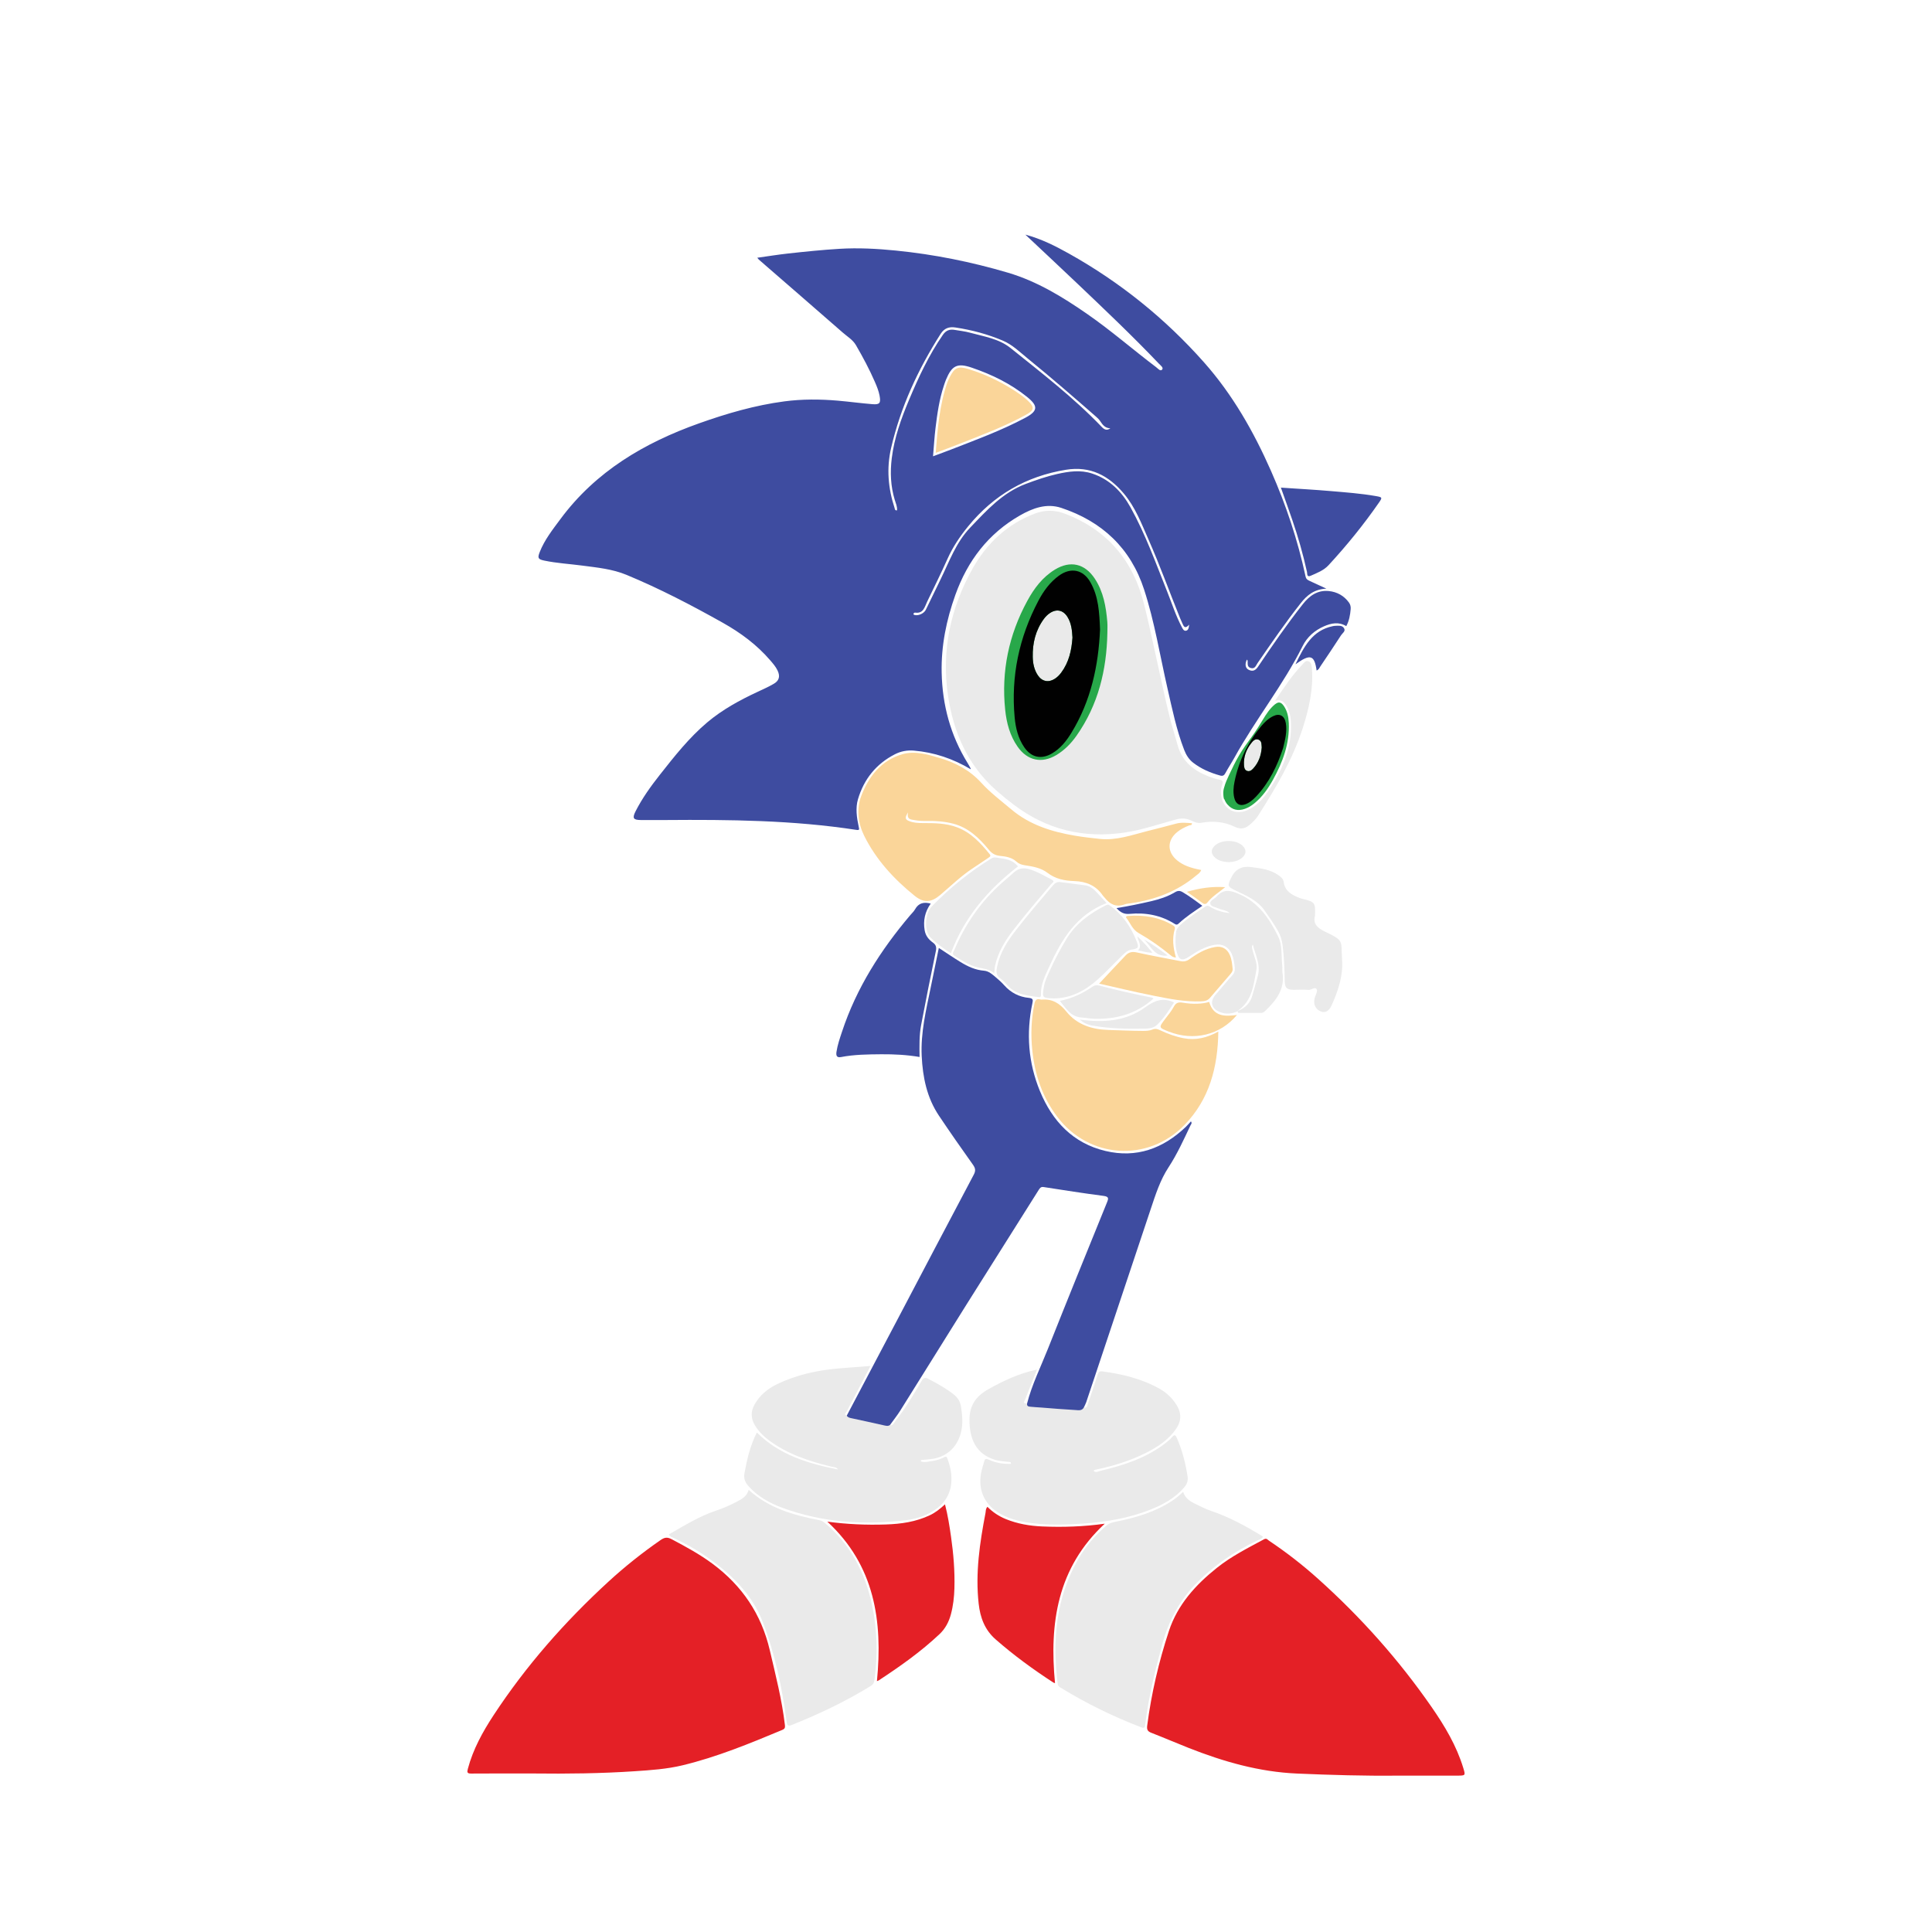 <?xml version="1.0" encoding="utf-8"?>
<!-- Generator: Adobe Illustrator 25.0.0, SVG Export Plug-In . SVG Version: 6.00 Build 0)  -->
<svg version="1.1" id="Layer_1" xmlns="http://www.w3.org/2000/svg" xmlns:xlink="http://www.w3.org/1999/xlink" x="0px" y="0px"
	 viewBox="0 0 792 792" style="enable-background:new 0 0 792 792;" xml:space="preserve">
<style type="text/css">
	.st0{fill:#EAEAEA;}
	.st1{fill:#28A84A;}
	.st2{fill:#010101;}
	.st3{fill:#E42026;}
	.st4{fill:#3E4CA0;}
	.st5{fill:#FAD599;}
</style>
<path class="st0" d="M408.43,324.04c2.32,2.05,4.72,4.01,7.19,5.87c13.46,10.2,28.61,13.84,45.25,11.41
	c7.25-1.06,14.18-3.48,21.22-5.39c2.1-0.57,4.02-0.55,6.05,0.36c1.32,0.6,2.68,1.31,4.31,1.01c4.72-0.88,9.45-0.44,13.7,1.63
	c2.89,1.41,4.73,0.49,6.66-1.25c1.06-0.96,2.11-2.01,2.88-3.21c7.32-11.5,14.3-23.19,18.45-36.29c2.46-7.76,4.27-15.66,3.68-23.91
	c-0.09-1.22-0.16-2.68-1.38-3.19c-1.25-0.52-2.01,0.8-2.76,1.58c-4.15,4.33-7.4,9.35-11,14.62c2.38-0.73,3.64,0.38,4.6,1.93
	c1.23,2,1.78,4.22,1.9,6.54c0.57,10.85-3.53,20.18-9.49,28.88c-2.21,3.23-4.88,6.06-8.62,7.6c-4.49,1.85-8.88-0.2-10.21-4.84
	c-0.54-1.89-0.5-3.85,0.18-5.73c0.41-1.14,0.29-1.75-1.08-2.02c-1.54-0.3-3.05-0.79-4.52-1.36c-6.16-2.41-10.89-6.14-12.72-12.94
	c-1.04-3.86-2.31-7.67-3.27-11.56c-3.73-15.25-6.62-30.68-10.4-45.91c-4.47-18.01-15.03-30.62-32.51-37.29
	c-4.19-1.6-8.26-1.59-12.37-0.02c-11.32,4.31-19.7,12.23-25.48,22.55c-9.01,16.08-12.77,33.44-10.09,51.88
	C390.83,300.19,396.66,313.66,408.43,324.04z M444.06,624.57c9.42-0.66,18.65-2.2,27.47-5.69c5.25-2.08,10.14-4.74,13.9-9.12
	c1.14-1.33,1.7-2.75,1.41-4.55c-0.87-5.4-2.17-10.66-4.38-15.68c-0.5-1.14-0.91-1.7-1.98-0.41c-0.82,0.98-1.85,1.82-2.87,2.6
	c-7.79,5.98-16.88,8.95-26.27,11.17c-0.94,0.22-1.93,0.91-2.96,0.21c0.07-0.59,0.46-0.56,0.81-0.63c7.17-1.49,14.13-3.63,20.69-6.94
	c4.73-2.38,9.07-5.26,12.18-9.69c2.32-3.31,2.35-6.62,0.17-10.03c-1.75-2.73-4.02-4.91-6.81-6.48c-7.29-4.1-15.26-6.04-23.49-7.14
	c-1.16-0.15-1.61,0.22-1.96,1.34c-1.26,4.03-2.65,8.02-4.01,12.02c-0.26,0.78-0.34,1.82-1.64,1.4c-0.5,0.78-1.26,0.53-1.94,0.48
	c-6.65-0.46-13.29-0.93-19.93-1.41c-0.53-0.04-1.21,0.12-1.41-0.66c-0.8-0.07-1.74,0.02-0.98-1.29c0.39-0.67,0.61-1.45,0.9-2.18
	c1.35-3.41,2.7-6.81,4.15-10.47c-7.44,1.61-13.85,4.64-20.11,8.17c-4.95,2.8-7.58,6.62-7.58,12.43c0,7.62,2.49,13.96,10.42,16.4
	c1.8,0.55,3.67,0.64,5.52,0.86c0.41,0.05,1.08-0.2,1.08,0.81c-3.2,0.1-6.27-0.39-9.15-1.73c-1.06-0.49-1.54-0.35-1.83,0.72
	c-0.43,1.59-0.97,3.16-1.27,4.77c-1.33,7.25,1.56,13.27,8.04,16.81c4.29,2.34,8.98,3.33,13.78,3.84
	C430.69,625.24,437.37,625.04,444.06,624.57z M390.9,571.58c-3.17-2.51-6.7-4.41-10.25-6.29c-1.39-0.73-2.07-0.55-2.91,0.89
	c-3.28,5.64-6.64,11.26-10.71,16.39c-0.55,0.69-0.85,1.95-2.21,1.63c-5.9-1.28-11.8-2.56-17.71-3.84c-1.35-0.61-0.24-1.3,0.03-1.81
	c3.15-6.09,6.35-12.16,9.72-18.59c-4.64,0.36-8.92,0.66-13.19,1.03c-8.71,0.74-17.14,2.61-25.06,6.41c-3.91,1.88-7.14,4.53-9.3,8.38
	c-1.63,2.9-1.52,5.74,0.19,8.56c1.48,2.44,3.47,4.41,5.73,6.1c7.62,5.69,16.45,8.56,25.54,10.79c0.96,0.24,2.1,0.09,2.75,1.17
	c-12.21-2.44-23.97-5.91-33.25-15.16c-2.78,5.43-4.04,11.07-5.1,16.78c-0.39,2.12,0.35,3.75,1.73,5.28
	c3.76,4.16,8.5,6.83,13.65,8.74c16.6,6.13,33.75,7.27,51.16,5.1c4.49-0.56,8.79-2.08,12.5-4.87c7.18-5.41,6.68-13.97,4.09-20.52
	c-0.36-0.92-0.84-0.57-1.31-0.33c-1.42,0.71-2.94,1.23-4.48,1.45c-1.64,0.22-3.35,0.75-4.99,0.25c0-0.19-0.01-0.38-0.01-0.57
	c1.28-0.13,2.55-0.26,3.83-0.38c6.41-0.64,11-4.64,12.59-10.91c0.89-3.5,0.57-6.96,0.05-10.48
	C393.65,574.52,392.62,572.93,390.9,571.58z M489.98,616.48c-2.2-1.06-4.14-2.29-4.97-4.95c-1.54,1.52-2.93,2.65-4.43,3.65
	c-6.87,4.56-14.58,6.87-22.56,8.5c-1.59,0.32-3.13,0.57-4.5,1.75c-4.63,3.98-8.55,8.55-11.58,13.83
	c-9.14,15.98-10.6,33.24-8.34,51.1c0.1,0.77,0.57,1.11,1.13,1.45c10.53,6.45,21.57,11.86,33.1,16.28c1.23,0.47,1.49,0.14,1.62-0.98
	c1.33-11.2,4.03-22.11,6.98-32.97c2.53-9.31,6.81-17.59,13.53-24.59c7.37-7.66,15.98-13.51,25.53-18.08
	c0.81-0.39,1.8-0.55,2.26-1.56c-6.8-4.17-13.74-8.01-21.32-10.55C494.2,618.6,492.11,617.51,489.98,616.48z M338.07,624.27
	c-0.67-0.56-1.35-0.92-2.26-1.1c-10.45-2.05-20.59-4.86-28.9-12.43c-0.71,2.62-2.67,3.73-4.76,4.81c-2.8,1.46-5.67,2.76-8.66,3.74
	c-6.92,2.29-13.01,6.16-19.29,9.71c0.49,1.02,1.41,1.19,2.15,1.55c4.46,2.16,8.8,4.51,12.88,7.34c10.15,7.04,19,15.37,23.49,27.14
	c4.99,13.09,7.89,26.77,9.74,40.65c0.22,1.62,0.52,2.09,2.17,1.43c11.19-4.48,22.04-9.63,32.31-15.96c0.95-0.58,1.35-1.22,1.51-2.35
	c1.44-10.36,1.21-20.66-0.97-30.89C354.64,644.62,348.66,633.1,338.07,624.27z M550.17,393.49c-0.57-8.08,1.14-7.65-7.24-11.7
	c-3.11-1.5-4.73-3.35-3.87-6.33c0.2-5.43,0-5.69-4.85-6.92c-0.49-0.12-0.98-0.24-1.44-0.42c-3.17-1.24-6.05-2.75-6.56-6.63
	c-0.18-1.34-1.21-2.07-2.21-2.77c-3.37-2.35-7.3-2.77-11.22-3.29c-3.7-0.49-6.42,0.94-8.04,4.33c-1.67,3.49-1.59,3.67,1.87,5.34
	c4.32,2.09,8.81,3.92,11.73,8.07c1.9,2.7,3.79,5.4,5.45,8.26c1.1,1.89,1.71,3.89,1.99,6.08c0.62,4.87,0.8,9.75,0.88,14.65
	c0.05,2.82,0.85,3.57,3.64,3.6c2.02,0.02,4.05-0.16,6.05,0.04c1.26,0.12,2.7-1.5,3.43-0.23c0.45,0.78-0.52,2.38-0.85,3.61
	c-0.65,2.46,0.33,4.58,2.54,5.46c1.67,0.67,3.3-0.06,4.38-2.45C548.54,406.24,550.63,400.02,550.17,393.49z M453.64,370.21
	c-1.66-1.8-3.08-3.42-4.59-4.95c-1.12-1.14-2.45-2.07-4.05-2.31c-3.41-0.51-6.85-0.86-10.26-1.34c-1.37-0.19-2.24,0.34-3.11,1.36
	c-5.09,5.97-10.16,11.95-14.99,18.13c-3.56,4.56-6.67,9.32-7.88,15.1c-0.4,1.9-0.57,3.63,1.37,4.95c1.06,0.72,1.95,1.71,2.8,2.69
	c3.38,3.92,8.11,4.24,12.72,4.91c0.64,0.09,1.1,0,1.07-0.85c-0.15-4.33,1.77-8.07,3.5-11.84
	C435.24,385.01,441.38,374.93,453.64,370.21z M432,409.29c7.11-0.06,12.94-3.24,18.07-7.83c3.48-3.12,6.66-6.57,10.02-9.82
	c1.07-1.03,2.18-2.12,3.76-2.36c2.83-0.43,3.12-0.82,2.11-3.38c-2.33-5.91-5.78-11-11.05-14.74c-0.58-0.41-0.94-0.38-1.51-0.09
	c-6.56,3.34-12.41,7.49-16.29,13.95c-2.7,4.48-5.1,9.12-7.22,13.9c-0.78,1.76-1.61,3.5-1.94,5.43
	C427.16,409.09,427.15,409.09,432,409.29z M431.03,362.3c0.39-0.46,1.59-0.94,0.12-1.7c-3.06-1.57-6-3.37-9.35-4.32
	c-2.22-0.63-4.24-0.37-6.02,1.24c-1.6,1.45-3.26,2.83-4.88,4.26c-8.73,7.69-15.2,16.99-19.69,27.68c-0.32,0.77-1.16,1.59,0.1,2.38
	c2.98,1.87,5.93,3.87,9.37,4.7c2.35,0.57,4.81,0.68,6.88,2.41c0.21-1.2,0.15-2.12,0.35-3.04c1.2-5.46,3.97-10.08,7.33-14.45
	C420.3,374.91,425.67,368.61,431.03,362.3z M389.81,390.77c5.49-14.84,15.36-26.15,27.5-35.6c-2.18-2.73-5.08-3.07-7.92-3.47
	c-0.95-0.13-1.91-0.46-2.92,0.17c-8.99,5.54-17.14,12.14-24.49,19.7c-2.94,3.03-3.16,10.13-0.48,12.81
	C383.94,386.8,386.75,388.81,389.81,390.77z M443.41,417.11c1.5,0.08,2.99,0.42,4.49,0.49c9.29,0.41,17.73-1.79,24.98-8.26
	c-0.44-0.23-0.62-0.38-0.82-0.42c-7.23-1.41-14.4-3.08-21.53-4.92c-1.06-0.27-1.85-0.09-2.76,0.53c-3.97,2.71-8.24,4.77-13.3,5.77
	C437,413.34,438.88,416.87,443.41,417.11z M469.89,421.66c1.64-0.04,3.35-0.45,4.57-1.66c2.75-2.74,4.85-5.96,6.82-9.06
	c-4.51-2.1-7.91-0.86-11.78,1.97c-7.87,5.76-17.14,6.41-26.87,5.05c1.68,1.46,3.33,2.15,5.09,2.46
	C455.06,421.71,462.48,421.83,469.89,421.66z M498.09,346.57c-1.82,1.63-1.79,3.52,0.13,5.11c1.57,1.3,3.45,1.65,5.41,1.75
	c2.05-0.1,4-0.46,5.6-1.85c1.79-1.55,1.79-3.39,0.05-4.97C506.59,344.15,500.81,344.13,498.09,346.57z M511.15,315.99
	c1.1,0.44,1.96-0.26,2.64-1c2.15-2.36,3.19-5.21,3.44-8.56c-0.14-1.06,0.15-2.63-1.28-3.21c-1.44-0.58-2.4,0.6-3.18,1.63
	c-1.96,2.59-3.01,5.5-2.82,8.78C510.01,314.57,510.15,315.59,511.15,315.99z M466.25,383.84c0.25,2,2.08,3.76,0.31,5.78
	c1.89,0.31,3.63,0.96,5.87,0.93C470.37,388.07,468.45,385.91,466.25,383.84z M478.68,391.71c-3.27-2.47-6.35-4.77-9.77-6.6
	C471.82,387.67,473.16,392.42,478.68,391.71z M525.65,395.88c-0.45-3.98,0.12-8.23-1.65-11.89c-3.61-7.43-8.07-14.07-16.25-17.58
	c-3.63-1.55-6.25-1.97-8.97,1.08c-0.89,1-2.84,1.68-2.66,2.88c0.21,1.35,2.23,1.48,3.5,2.07c1.48,0.69,3.25,0.67,4.52,1.91
	c-2.89-0.35-5.64-1.11-8.12-2.65c-0.68-0.43-1.14-0.57-1.87-0.09c-3.47,2.31-6.94,4.61-10.09,7.37c-0.99,0.87-1.82,1.89-1.97,3.24
	c-0.3,2.65-0.37,5.31,0.29,7.93c0.87,3.45,2.2,3.97,5.14,1.98c3.22-2.18,6.54-4.13,10.44-4.83c3.09-0.55,5.74,0.86,6.98,3.75
	c0.78,1.8,1.04,3.72,1.24,5.65c0.13,1.2-0.17,2.18-1.02,3.12c-2.36,2.62-4.58,5.36-6.9,8.02c-2.4,2.75-1.66,5.65,1.78,7.02
	c2.6,1.04,5.06,0.76,7.5-0.38c-0.29,0.49-0.22,0.76,0.51,0.76c2.95-0.01,5.9,0,8.85,0.01c0.7,0,1.22-0.33,1.71-0.79
	c4.49-4.3,8.22-8.93,7.11-15.77C525.59,397.76,525.76,396.8,525.65,395.88z M515.67,399.93c-0.68,2.7-1.54,5.35-2.25,8.04
	c-0.83,3.15-2.88,5.14-5.78,6.38c0.01,0.02,0.02,0.05,0.03,0.06c0,0-0.05-0.05-0.05-0.05c0.01,0,0.02-0.01,0.03-0.01
	c-0.03-0.06-0.05-0.12-0.04-0.13c5.77-4.08,6.28-10.59,7.44-16.67c0.52-2.72-0.99-5.43-1.6-8.14c-0.17-0.74-0.45-1.44,0.13-2.19
	C514.61,391.4,516.82,395.39,515.67,399.93z"/>
<path class="st1" d="M448.79,237.2c-4.11-6.21-10.05-7.54-16.38-3.68c-5.07,3.1-8.51,7.71-11.28,12.8
	c-7.59,13.94-10.71,28.85-9.07,44.66c0.56,5.38,1.92,10.59,5.11,15.14c3.99,5.69,9.85,6.97,15.81,3.44c3.4-2.02,6.11-4.8,8.36-8.01
	c8.86-12.6,12.3-26.85,12.61-42.02c0-1.51,0.1-3.03-0.02-4.53C453.4,248.72,452.35,242.58,448.79,237.2z M435.01,275.77
	c-0.74,0.99-1.59,1.84-2.63,2.51c-2.56,1.64-5.22,1.1-6.91-1.42c-1.54-2.28-2.06-4.92-2.11-7.56c-0.12-5.63,1.15-10.93,4.55-15.57
	c0.69-0.94,1.49-1.74,2.45-2.39c2.72-1.83,5.43-1.28,7.19,1.49c1.68,2.64,1.93,5.64,2.1,8.55
	C439.29,266.64,438.18,271.53,435.01,275.77z M528.32,296.36c-0.12-2.47-0.59-4.87-2.02-6.94c-1.12-1.62-2.11-1.85-3.48-0.8
	c-0.06,0.03-0.13,0.07-0.19,0.12c-2.07,1.72-3.56,3.99-4.93,6.28c-1.47,2.44-2.97,4.81-4.64,7.11c-1.76,2.42-3.53,4.83-5.05,7.42
	c-1.55,2.64-2.89,5.4-4.18,8.17c-0.74,1.59-1.51,3.24-1.96,4.95c-0.32,0.93-0.44,1.91-0.38,2.88c0.01,0.56,0.06,1.13,0.19,1.71
	c0.05,0.21,0.15,0.36,0.28,0.46c0.28,0.75,0.68,1.45,1.2,2.05c1.91,2.21,4.31,2.81,7.21,1.78c1.37-0.49,2.59-1.23,3.72-2.14
	c3.32-2.66,5.71-6.07,7.74-9.73C525.83,312.43,528.71,304.85,528.32,296.36z M513.79,314.99c-0.68,0.75-1.54,1.44-2.64,1
	c-1-0.4-1.14-1.42-1.2-2.36c-0.19-3.28,0.85-6.19,2.82-8.78c0.78-1.03,1.74-2.21,3.18-1.63c1.43,0.58,1.14,2.15,1.28,3.21
	C516.98,309.78,515.93,312.62,513.79,314.99z"/>
<path class="st2" d="M527.11,296.43c-0.51-3-2.5-4.11-5.07-2.91c-1.94,0.91-3.56,2.41-5.01,4.15c-5.48,6.57-9.2,14.17-10.96,22.84
	c-0.45,2.2-0.62,4.45-0.09,6.59c0.61,2.48,2.22,3.42,4.46,2.64c1.74-0.61,3.2-1.85,4.54-3.27c5.26-5.6,8.64-12.49,11.03-19.85
	C526.87,303.12,527.68,299.8,527.11,296.43z M513.79,314.99c-0.68,0.75-1.54,1.44-2.64,1c-1-0.4-1.14-1.42-1.2-2.36
	c-0.19-3.28,0.85-6.19,2.82-8.78c0.78-1.03,1.74-2.21,3.18-1.63c1.43,0.58,1.14,2.15,1.28,3.21
	C516.98,309.78,515.93,312.62,513.79,314.99z M434.07,236.01c-3.69,2.69-6.31,6.31-8.4,10.28c-7.91,14.99-11.29,30.95-9.72,47.85
	c0.4,4.3,1.42,8.52,3.92,12.18c2.9,4.24,7,5.13,11.43,2.52c3.45-2.03,5.87-5.09,7.9-8.42c8.03-13.09,11.11-27.56,11.75-42.38
	c-0.28-6.88-0.59-13.44-3.94-19.34C444.03,233.45,438.95,232.45,434.07,236.01z M435.01,275.77c-0.74,0.99-1.59,1.84-2.63,2.51
	c-2.56,1.64-5.22,1.1-6.91-1.42c-1.54-2.28-2.06-4.92-2.11-7.56c-0.12-5.63,1.15-10.93,4.55-15.57c0.69-0.94,1.49-1.74,2.45-2.39
	c2.72-1.83,5.43-1.28,7.19,1.49c1.68,2.64,1.93,5.64,2.1,8.55C439.29,266.64,438.18,271.53,435.01,275.77z"/>
<path class="st3" d="M599.85,724.74c-2.77-9.11-7.6-17.19-12.97-24.94c-13.43-19.38-29.02-36.86-46.57-52.6
	c-6.33-5.68-13.03-10.89-20.1-15.61c-0.56-0.37-0.98-1.16-2.04-0.58c-6.64,3.58-13.38,6.96-19.32,11.71
	c-8.75,6.99-16.11,15.09-19.68,25.92c-4.16,12.62-7.16,25.53-8.89,38.73c-0.22,1.7,0.18,2.39,1.73,2.99
	c5.08,1.97,10.09,4.14,15.16,6.14c14.35,5.67,29.03,9.89,44.6,10.55c13.75,0.59,27.49,1,41.25,0.85c8.14,0,16.28,0,24.42,0
	C600.76,727.88,600.81,727.87,599.85,724.74z M315.55,676.42c-3.45-14.73-11.34-26.37-23.41-35.34c-5.27-3.92-11-7.03-16.79-10.09
	c-1.92-1.02-3.03-0.71-4.64,0.4c-7.46,5.18-14.55,10.81-21.24,16.95c-17.9,16.43-33.85,34.54-47.19,54.88
	c-4.45,6.79-8.36,13.9-10.48,21.85c-0.4,1.49-0.32,1.99,1.4,1.98c8.5-0.07,17-0.03,25.5-0.03c13.83,0.16,27.66,0,41.46-0.92
	c6.59-0.44,13.2-0.88,19.66-2.44c14.14-3.41,27.52-8.93,40.89-14.51c0.95-0.39,1.19-0.89,1.06-1.96
	C320.54,696.76,317.94,686.62,315.55,676.42z M387.39,616.69c-2.01,1.86-3.95,3.4-6.24,4.48c-5.71,2.7-11.8,3.57-18,3.77
	c-7.96,0.26-15.92-0.06-24-1.17c19.45,17.99,22.74,40.78,20.34,65.38c0.25-0.1,0.55-0.16,0.78-0.32
	c8.73-5.73,17.25-11.74,24.88-18.94c2.4-2.26,3.83-5.04,4.66-8.12c0.93-3.48,1.34-7.05,1.44-10.66c0.2-7.08-0.38-14.1-1.38-21.09
	C389.25,625.64,388.57,621.25,387.39,616.69z M427.21,625.75c-5.1-0.22-10.13-1.08-14.91-3.03c-2.84-1.16-5.36-2.84-7.52-5.02
	c-0.78,0.88-0.64,1.74-0.78,2.49c-2.36,12.32-4.22,24.68-2.8,37.28c0.64,5.64,2.46,10.65,6.96,14.59
	c7.44,6.51,15.39,12.32,23.67,17.69c0.22,0.14,0.5,0.17,0.66,0.23c-2.35-24.55,0.9-47.29,20.39-65.36
	C444.19,625.85,435.7,626.1,427.21,625.75z"/>
<path class="st4" d="M486.11,461.95c-9.31,8.89-20.22,12.91-32.96,9.87c-13.31-3.17-21.74-12.21-26.81-24.46
	c-4.82-11.65-5.74-23.79-3.11-36.16c0.28-1.3,0.27-1.96-1.46-2.13c-4-0.38-7.4-2.13-10.11-5.18c-1.05-1.18-2.24-2.24-3.45-3.26
	c-1.43-1.2-2.85-2.54-4.81-2.7c-3.56-0.28-6.66-1.72-9.62-3.54c-2.99-1.83-5.89-3.81-8.92-5.79c-1.13,5.52-2.23,10.93-3.35,16.33
	c-1.9,9.22-4.11,18.39-3.67,27.91c0.41,8.73,2.11,17.13,7.07,24.52c4.53,6.75,9.18,13.42,13.9,20.04c1.04,1.46,1.26,2.47,0.37,4.15
	c-10.64,20.06-21.18,40.18-31.75,60.27c-6.76,12.84-13.54,25.67-20.31,38.51c0.45,0.77,1.25,0.91,2.02,1.07
	c4.42,0.9,8.8,1.95,13.21,2.9c0.82,0.18,1.68,0.43,2.48-0.13c1.42-1.97,2.94-3.87,4.23-5.92c9.05-14.43,18.02-28.91,27.07-43.35
	c9.86-15.71,19.78-31.38,29.66-47.08c0.48-0.77,0.9-1.38,2.01-1.21c8.16,1.26,16.32,2.56,24.5,3.62c2.34,0.3,2.18,1.02,1.46,2.78
	c-8.14,20.01-16.28,40.02-24.25,60.1c-2.93,7.37-6.49,14.51-8.47,22.24c-0.17,1.36,0.92,1.25,1.69,1.35
	c1.35,0.17,2.71,0.18,4.06,0.3c4.7,0.41,9.4,0.74,14.11,1.03c1.2,0.08,2.65,0.39,3.43-1.09c0.32-0.71,0.71-1.41,0.96-2.14
	c8.82-26.37,17.62-52.73,26.42-79.11c1.98-5.92,3.84-11.85,7.32-17.17c3.54-5.41,6.22-11.33,8.99-17.17
	c0.2-0.43,0.77-0.89,0.19-1.65C487.47,460.49,486.83,461.26,486.11,461.95z M376.97,433.3c-0.07-4.49-0.17-8.83,0.63-13.07
	c1.92-10.14,3.93-20.27,6.05-30.37c0.34-1.62,0.01-2.57-1.23-3.47c-1.74-1.25-3-2.81-3.37-5.04c-0.66-3.95,0.09-7.53,2.48-10.93
	c-2.75-0.74-4.93-0.3-6.39,2.3c-0.52,0.93-1.35,1.68-2.04,2.5c-12.08,14.27-22,29.79-27.91,47.67c-0.9,2.72-1.85,5.43-2.28,8.27
	c-0.21,1.39-0.03,2.54,1.85,2.17c5.47-1.06,11.01-1.1,16.54-1.15C366.49,432.15,371.69,432.4,376.97,433.3z M563.95,203.35
	c-6.1-1.06-12.27-1.51-18.43-2.04c-6.73-0.58-13.48-0.94-20.43-1.41c1.61,4.54,3.14,8.79,4.61,13.06
	c2.43,7.06,4.48,14.23,6.09,21.52c0.14,0.63-0.15,2.29,1.5,1.55c2.62-1.16,5.33-2.16,7.36-4.36c7.43-8.05,14.32-16.54,20.57-25.54
	C566.77,203.9,566.69,203.83,563.95,203.35z M481.67,365.76c-3.05,1.81-6.37,2.89-9.83,3.69c-4.59,1.06-9.19,2.03-14.14,2.81
	c1.63,1.84,3.18,2.57,5.35,2.37c6.61-0.61,12.88,0.52,18.57,4.15c0.58,0.37,1.01,0.33,1.52-0.15c2.93-2.77,6.32-4.94,9.75-7.3
	c-2.69-2.03-5.28-3.94-8.07-5.6C483.68,365.05,482.79,365.09,481.67,365.76z M547.36,256.55c-0.36,0.01-0.71,0.08-1.07,0.15
	c-8.38,1.77-11.73,8.41-15.23,15.62c6.09-4.39,7.78-3.83,8.67,2.54c0.94-0.39,1.17-1.12,1.55-1.7c2.85-4.24,5.72-8.46,8.48-12.76
	c0.56-0.87,2-1.65,1.18-2.92C550.14,256.26,548.65,256.51,547.36,256.55z M544.69,242.29c-4.61-0.44-7.9,1.91-10.64,5.41
	c-6.5,8.27-12.48,16.9-18.34,25.62c-1.03,1.53-2.15,2.05-3.78,1.28c-1.42-0.67-1.71-2.33-0.78-4.23c0.13,0.2,0.3,0.35,0.31,0.51
	c0.07,1.18-0.31,2.58,1.37,2.99c1.66,0.41,2.02-1.07,2.67-2.01c5.77-8.34,11.49-16.73,17.79-24.69c2.54-3.21,5.5-5.64,10.44-5.86
	c-2.69-1.25-4.81-2.25-6.94-3.21c-0.82-0.37-1.37-0.75-1.59-1.79c-3.21-14.93-8.02-29.33-14.18-43.29
	c-7.1-16.08-15.73-31.26-27.42-44.45c-15.93-17.99-34.44-32.89-55.43-44.63c-5.57-3.11-11.27-6-17.84-7.76
	c7.23,6.8,14.22,13.32,21.15,19.91c11.38,10.83,22.79,21.64,33.62,33.02c0.65,0.68,1.98,1.61,1.31,2.39
	c-0.74,0.87-1.71-0.41-2.44-0.96c-9.48-7.16-18.43-14.99-28.21-21.77c-10.14-7.03-20.63-13.46-32.55-16.98
	c-15.04-4.44-30.39-7.53-46.01-9.08c-7.66-0.76-15.35-1.18-23.08-0.71c-7.04,0.43-14.05,1.15-21.06,1.92
	c-4.15,0.46-8.28,1.13-12.63,1.74c0.36,0.43,0.48,0.61,0.63,0.75c11.47,9.97,22.97,19.91,34.41,29.92c1.88,1.65,4.14,2.95,5.43,5.19
	c2.85,4.91,5.53,9.92,7.79,15.13c0.77,1.77,1.5,3.57,1.87,5.49c0.58,3.07,0.11,3.79-2.89,3.55c-4.73-0.38-9.43-1.03-14.16-1.44
	c-7.34-0.63-14.68-0.68-21.99,0.29c-12,1.59-23.56,4.95-34.94,9c-22.46,7.99-42.35,19.69-56.84,39.25
	c-3.17,4.28-6.49,8.46-8.47,13.47c-0.99,2.5-0.71,3.01,1.85,3.55c5.15,1.08,10.4,1.36,15.6,2.05c6.12,0.81,12.27,1.38,18.07,3.78
	c13.63,5.65,26.68,12.45,39.54,19.67c7.28,4.09,13.89,8.98,19.37,15.33c1.13,1.31,2.27,2.61,3.03,4.18c1.15,2.4,0.73,4.19-1.56,5.51
	c-2.11,1.22-4.34,2.23-6.56,3.26c-7.33,3.41-14.38,7.24-20.61,12.47c-7.5,6.31-13.51,13.95-19.53,21.59
	c-3.7,4.69-7.19,9.55-9.91,14.89c-1.45,2.86-0.98,3.6,2.14,3.62c3.39,0.02,6.77,0.03,10.16,0c26.15-0.2,52.28,0.05,78.21,4.04
	c1.37,0.21,1.16-0.28,0.95-1.26c-0.81-3.76-1.38-7.69-0.3-11.34c2.43-8.17,7.43-14.47,15.15-18.41c2.45-1.25,5.07-1.72,7.74-1.49
	c8.35,0.7,16.1,3.33,23.35,7.66c-0.06-0.19-0.08-0.38-0.16-0.54c-0.38-0.69-0.75-1.39-1.17-2.06c-7-11.36-10.33-23.75-10.61-37.04
	c-0.23-11.01,1.93-21.57,5.62-31.87c5.01-13.98,13.51-25.15,26.52-32.58c5.22-2.98,10.88-5.07,16.9-3.07
	c16.76,5.57,28.47,16.56,33.96,33.51c4.28,13.19,6.47,26.92,9.56,40.42c1.95,8.53,3.7,17.11,6.87,25.31
	c0.8,2.06,1.92,3.87,3.67,5.22c3.29,2.54,7.04,4.14,11.02,5.25c1.08,0.3,1.66,0.02,2.2-1c1.15-2.15,2.52-4.19,3.7-6.33
	c8.65-15.67,19.96-29.71,27.98-45.79c1.84-3.69,4.93-6.39,8.74-8.05c2.96-1.28,6.03-1.95,9.12-0.06c1.18-2.17,1.61-4.56,1.81-7.01
	c0.08-0.96-0.14-1.88-0.7-2.66C550.97,244.21,548.1,242.62,544.69,242.29z M372.63,163.97c-3.23,7.7-6.04,15.51-7.06,23.86
	c-0.71,5.77-0.48,11.46,1.22,17.07c0.42,1.39,1.07,2.77,0.93,4.3c-0.9,0.15-0.87-0.55-0.99-0.93c-2.65-8.08-3.37-16.27-1.43-24.63
	c3.9-16.84,11.05-32.25,20.3-46.77c1.51-2.37,3.51-3.01,6.08-2.62c6.7,1.01,13.21,2.75,19.45,5.4c3.96,1.69,7.01,4.75,10.3,7.42
	c9.5,7.72,18.75,15.74,27.96,23.81c0.59,0.52,1.18,1.08,1.6,1.73c1.01,1.54,2.05,2.95,4.18,2.95c-1.51,1.17-2.58,0.44-3.57-0.59
	c-11.44-11.93-24.5-22-37.34-32.3c-4.78-3.84-10.87-4.71-16.59-6.28c-2.07-0.57-4.23-0.8-6.35-1.16c-2.01-0.34-3.54,0.2-4.79,2.02
	C380.77,145.58,376.53,154.68,372.63,163.97z M420.3,171.27c-9.77,5.21-20.15,9.01-30.44,13.02c-2.33,0.91-4.67,1.75-7.37,2.76
	c0.35-4.08,0.56-7.87,1.02-11.62c0.71-5.84,1.54-11.67,3.4-17.28c0.27-0.82,0.53-1.64,0.86-2.43c2.43-5.91,4.65-7.03,10.63-4.99
	c8.13,2.78,15.81,6.5,22.55,11.91C425.67,166.42,425.55,168.47,420.3,171.27z M486.18,258.56c-0.92,0.16-1.32-0.75-1.68-1.43
	c-2.47-4.64-4.04-9.65-5.99-14.51c-4.69-11.73-8.95-23.65-15.11-34.72c-3.55-6.37-8.52-11.4-15.67-13.77
	c-4.83-1.61-9.68-0.87-14.47,0.21c-4.34,0.98-8.53,2.45-12.7,4.01c-9.55,3.57-16.09,10.88-22.86,17.96
	c-5.81,6.08-8.55,13.9-12.14,21.23c-2.02,4.13-4.01,8.27-6.02,12.41c-0.74,1.52-3,2.56-4.57,2.17c-0.33-0.08-0.59-0.26-0.5-0.54
	c0.06-0.2,0.43-0.48,0.62-0.45c3.47,0.52,3.94-2.3,4.98-4.46c2.8-5.83,5.68-11.61,8.32-17.52c2.19-4.91,5.12-9.27,8.52-13.42
	c10.47-12.8,23.76-20.52,40.1-23.16c9.97-1.61,17.48,2.4,23.68,9.74c4.67,5.52,7.2,12.23,10.07,18.72
	c4.7,10.63,8.64,21.58,12.99,32.35c0.32,0.8,0.69,1.58,1.04,2.36c0.51,1.14,1.05,2.22,2.69,0.32
	C487.34,257.59,487.03,258.42,486.18,258.56z"/>
<path class="st5" d="M440.45,361.19c4.78,0.17,8.82,1.77,11.6,5.88c0.24,0.35,0.58,0.64,0.85,0.98c2.11,2.63,4.61,3.99,8.06,2.71
	c0.86-0.32,1.83-0.36,2.75-0.5c9.85-1.45,18.88-4.83,26.6-11.3c0.78-0.66,1.74-1.2,2.11-2.32c-4.59-0.85-7.52-2.03-9.82-3.9
	c-4.17-3.39-4.21-8.16-0.11-11.58c1.51-1.26,3.25-2.1,5.06-2.81c0.39-0.15,1.1,0.09,1.07-0.87c-2.21-0.17-4.37-0.43-6.58,0.18
	c-3.94,1.09-7.91,2.06-11.87,3.07c-6.31,1.61-12.5,3.87-19.22,3.18c-3.44-0.35-6.86-0.75-10.26-1.32
	c-9.53-1.62-18.54-4.4-26.13-10.8c-4.19-3.53-8.6-6.84-12.28-10.88c-4.74-5.21-10.58-8.27-17.16-10.21
	c-4.99-1.47-10.13-3-15.25-1.51c-8.71,2.54-13.86,9.24-16.86,17.24c-1.97,5.24-1.27,11.13,1.26,16.21
	c4.88,9.82,12.2,17.75,20.68,24.59c3.73,3.01,6.81,2.78,10.49-0.35c4.44-3.77,8.61-7.87,13.53-11.07c2.11-1.37,4.17-2.81,6.26-4.2
	c0.57-0.38,1.09-0.69,0.45-1.48c-3.71-4.55-7.64-8.84-13.32-10.98c-4.53-1.71-9.29-1.75-14.05-1.74c-1.95,0.01-3.9-0.11-5.72-0.86
	c-1.57-0.65-1.71-1.37-0.36-3.49c-0.58,3,1.22,2.85,2.76,3.15c1.72,0.33,3.44,0.36,5.17,0.33c3.61-0.06,7.19,0.21,10.69,1.14
	c6.23,1.66,10.6,5.92,14.52,10.68c1.3,1.58,2.65,2.32,4.66,2.51c2.34,0.22,4.77,0.64,6.6,2.31c1.03,0.94,2.17,1.33,3.46,1.52
	c3.29,0.49,6.65,1.07,9.3,3.1C432.72,360.36,436.46,361.05,440.45,361.19z M485.25,425.61c-3.41-0.64-6.62-1.83-9.74-3.31
	c-1-0.48-1.91-0.74-3.06-0.25c-1.18,0.49-2.5,0.56-3.81,0.56c-4.75-0.01-9.5-0.25-14.24-0.39c-6.82-0.2-12.94-2.2-17.22-7.5
	c-2.83-3.51-5.85-5.32-10.25-4.93c-0.14,0.01-0.29-0.04-0.42-0.07c-1.49-0.4-2.12,0.13-2.45,1.7c-1.34,6.4-1.55,12.8-0.87,19.3
	c1.04,9.92,4.12,18.99,10.17,27.03c12.98,17.24,37.19,18.89,52.21,3.41c10.22-10.53,13.65-23.61,13.87-38.29
	C494.77,425.47,490.19,426.54,485.25,425.61z M498.09,388.22c-3.93,0.68-7.26,2.65-10.4,4.94c-1.22,0.89-2.35,1.13-3.76,0.85
	c-5.97-1.2-11.98-2.24-17.92-3.57c-1.87-0.42-3.29-0.11-4.5,1.15c-3.67,3.84-7.28,7.74-10.93,11.64c7.2,1.61,14.72,3.45,22.31,4.95
	c6.4,1.27,12.82,2.57,19.42,2.32c1.4-0.05,2.69-0.25,3.68-1.41c2.75-3.23,5.53-6.44,8.3-9.65c0.56-0.66,1.11-1.29,1.01-2.27
	c-0.19-1.93-0.36-3.86-1.15-5.67C503.01,388.88,500.91,387.73,498.09,388.22z M495.68,410.72c-2.65,0.86-6.78,1.02-10.73,0.33
	c-1.63-0.28-2.8-0.15-3.71,1.55c-0.97,1.82-2.33,3.45-3.59,5.11c-2.69,3.55-2.71,3.53,1.45,5.17c10.26,4.04,21.14,1.43,27.96-6.8
	C502.15,416.7,497.49,416.88,495.68,410.72z M480.84,379.34c-5.7-3.43-11.93-4.33-18.44-3.86c-0.63,0.04-1.08,0.29-0.6,0.9
	c1.61,2.05,2.39,4.64,4.93,6.09c4.68,2.67,9.09,5.77,13.25,9.21c0.56,0.47,1.15,0.82,2.08,0.85c-1.13-3.99-1.62-7.79-0.49-11.64
	C481.81,380.08,481.45,379.71,480.84,379.34z M492.92,370.17c0.83,0.64,1.51,0.49,2.03-0.18c1.87-2.43,4.48-3.99,7.31-6.31
	c-5.59-0.37-10.53,0.43-15.71,1.91C488.87,367.24,490.94,368.65,492.92,370.17z M420.72,169.96c3.31-1.83,3.42-3.04,0.7-5.64
	c-0.99-0.94-2.05-1.81-3.17-2.59c-6.57-4.58-13.66-8.12-21.33-10.46c-4.13-1.26-5.61-0.59-7.56,3.27c-0.35,0.7-0.72,1.41-0.98,2.15
	c-3.25,9.3-4.02,19.01-4.8,28.96c3.29-1.24,6.38-2.36,9.42-3.57C402.37,178.36,411.86,174.87,420.72,169.96z"/>
</svg>
